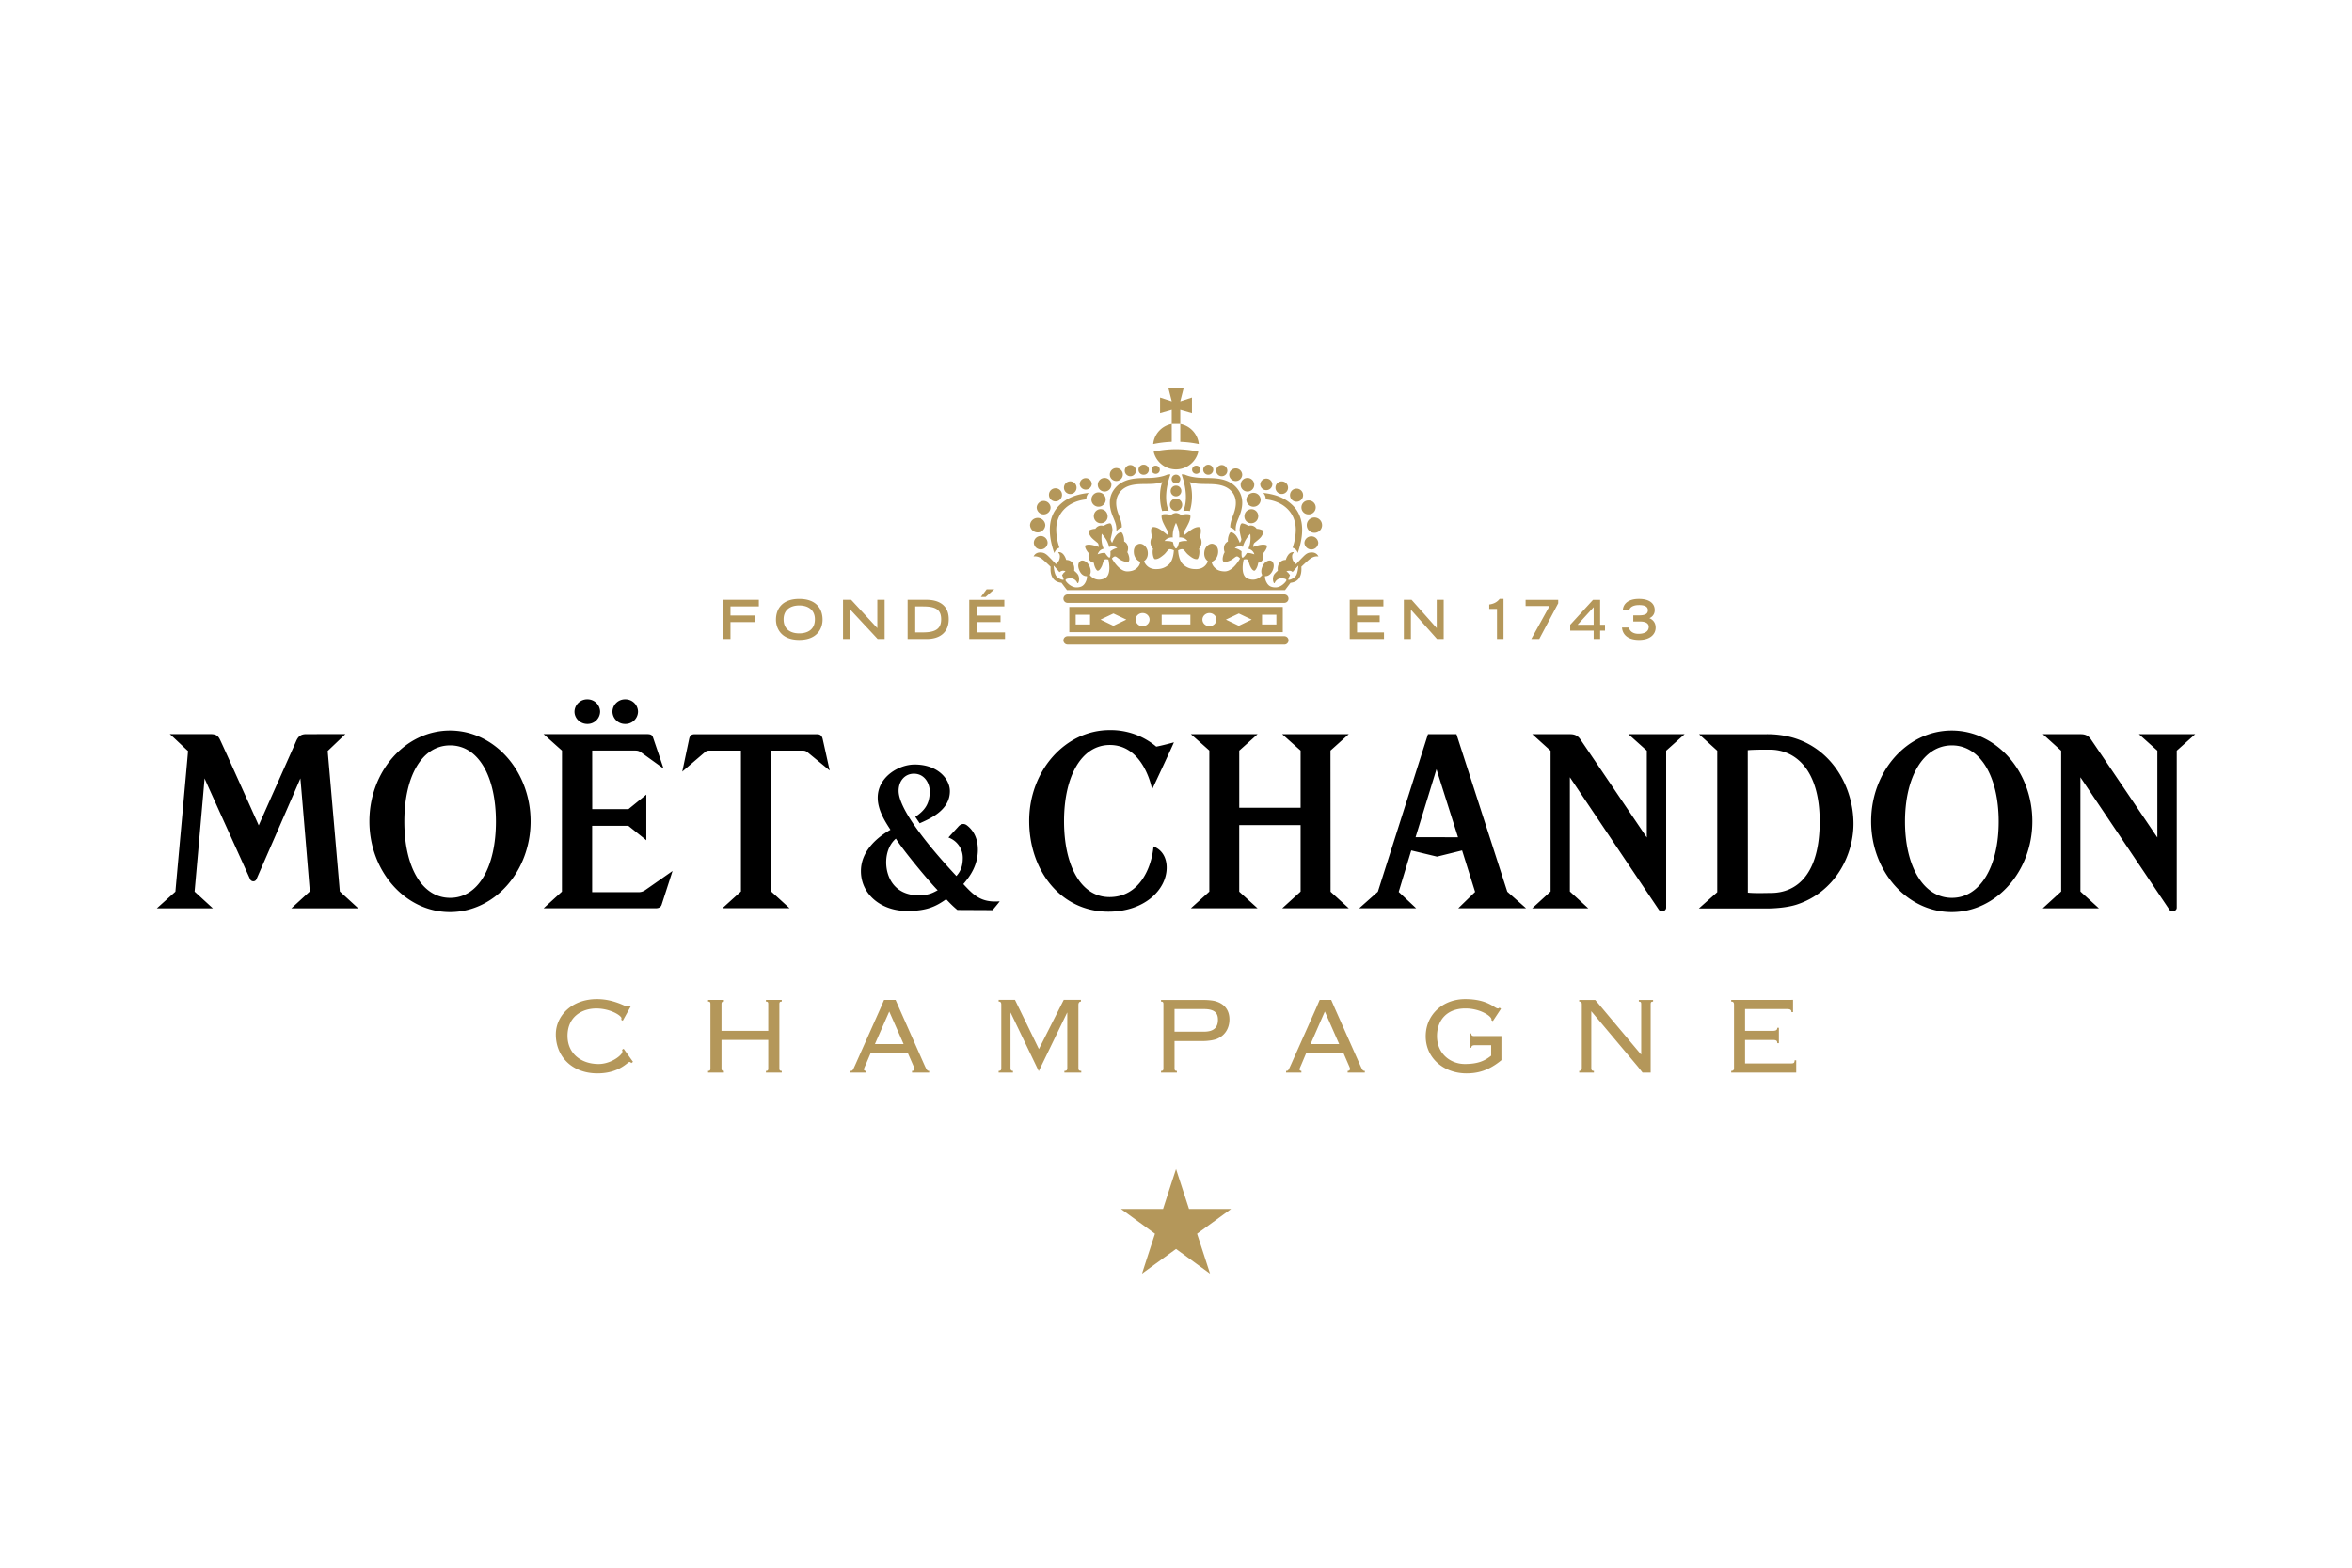 <svg xmlns="http://www.w3.org/2000/svg" width="150.004" height="99.999" fill="none" viewBox="166.883 -936.14 112.503 74.999"><path fill="none" stroke="none" d="M166.884-861.142h112.502v-74.999H166.884z"/><g stroke="none" stroke-linejoin="miter" stroke-width="1"><path fill="#b4975a" d="m197.161-885.338-.081.06c-.025-.034-.05-.054-.09-.054-.014 0-.032.009-.07.039-.173.133-.596.507-1.46.507-1.208 0-1.99-.8-1.99-1.865 0-.892.759-1.691 1.967-1.691.408 0 .743.091.99.179.192.067.308.128.398.161a.129.129 0 0 0 .052.013c.041 0 .061-.014.087-.046l.084.048-.377.68-.078-.048a.101.101 0 0 0 .016-.055c0-.017 0-.034-.011-.054-.103-.159-.597-.429-1.195-.429-.683 0-1.374.395-1.374 1.31 0 .854.657 1.348 1.487 1.348.5 0 .96-.299 1.102-.5a.21.21 0 0 0 .036-.111.099.099 0 0 0-.022-.066l.081-.053.448.627M204.162-885.063c0 .092-.006.159.114.159v.08h-.757v-.08c.119 0 .111-.067.111-.159v-1.323h-2.236v1.323c0 .092-.003.159.115.159v.08h-.757v-.08c.12 0 .113-.067.113-.159v-3.002c0-.094.007-.159-.113-.159v-.079h.757v.079c-.118 0-.115.065-.115.159v1.244h2.236v-1.244c0-.094.008-.159-.111-.159v-.079h.757v.079c-.12 0-.114.065-.114.159v3.002M208.525-885.75l-.223.527c-.036.08-.092.193-.095.245-.001.046.038.073.088.073l.002.08h-.733l.002-.08c.105 0 .104-.021.236-.311l1.189-2.67.178-.417h.553l.19.436 1.167 2.632c.138.309.16.33.248.33v.08h-.82v-.08c.073 0 .114-.033.115-.093 0-.041-.013-.065-.081-.225l-.23-.527h-1.786m.207-.438h1.373l-.687-1.56-.686 1.56M229.359-885.75l-.222.527c-.032.08-.092.193-.093.245 0 .046.039.073.087.073l.003.08h-.735l.003-.08c.106 0 .105-.021.238-.311l1.187-2.67c.067-.153.179-.417.179-.417h.553l.189.436 1.169 2.632c.138.309.152.33.25.33l-.001.08h-.822l.002-.08c.072 0 .109-.033.111-.093.003-.041-.01-.065-.08-.225l-.228-.527h-1.79m.212-.438h1.369l-.686-1.56-.683 1.56M214.65-884.825v-.08c.123 0 .127-.066.127-.158v-3.006c0-.081-.009-.154-.126-.154v-.083h.782l1.144 2.355 1.188-2.355h.822v.083c-.105 0-.121.104-.121.154v3.006c0 .092.002.158.137.158v.08h-.808v-.08c.136 0 .139-.066.139-.158v-2.628l-.008-.002-1.356 2.801-1.345-2.801-.007.002v2.628c0 .097.014.158.118.158v.08h-.686M222.533-888.065c0-.091.006-.159-.115-.159v-.078h1.956c.294 0 .488.023.605.05.495.126.712.458.712.881 0 .402-.19.767-.608.938-.13.052-.392.101-.689.101h-1.329v1.269c0 .092-.006.159.112.159v.08h-.759v-.08c.121 0 .115-.067.115-.159v-3.002m.532 1.283h1.405c.544 0 .671-.272.671-.57 0-.289-.117-.513-.671-.513h-1.405v1.083M237.48-886.136c-.138 0-.216.013-.216.121h-.079v-.68l.074-.002c0 .146.111.125.221.125h1.221l-.001.254v.572l.001.327c-.607.503-1.137.633-1.669.633-1.085 0-1.953-.727-1.953-1.775 0-1.031.815-1.781 1.888-1.781 1.091 0 1.409.448 1.561.448.023 0 .052-.002.076-.041l.077.054-.391.592-.078-.053c.011-.008.012-.014.012-.03.001-.151-.535-.522-1.244-.522-.944 0-1.361.623-1.361 1.322 0 .861.659 1.337 1.331 1.337.667 0 .98-.174 1.259-.398v-.503h-.729M245.374-885.697h.012v-2.367c0-.094.007-.16-.113-.16v-.078h.682v.078c-.12 0-.116.066-.116.16v3.239h-.389s-.182-.231-.203-.26l-2.248-2.677v2.7c0 .091.005.157.125.157v.08h-.703v-.08c.11 0 .125-.066.125-.157v-3.002c0-.094-.006-.16-.125-.16v-.078h.765s.181.209.203.238l1.985 2.367M249.826-888.064c0-.094-.014-.16-.135-.16v-.079h2.629c.214 0 .329-.004.329-.004v.587h-.076c0-.111-.057-.147-.248-.147h-1.971v1.046h1.285c.15 0 .257-.011.257-.149h.076v.739h-.076c0-.134-.068-.154-.246-.154h-1.296v1.123h2.11c.178 0 .26.015.26-.15h.077v.587H249.691v-.08c.121 0 .135-.066.135-.157v-3.002M223.137-880.213c.133.415.62 1.911.62 1.911s1.579 0 2.012.002l-1.626 1.184.62 1.911-1.626-1.182s-1.278.925-1.627 1.182c.131-.413.619-1.911.619-1.911l-1.624-1.184c.433-.002 2.011-.002 2.011-.002l.399-1.234.222-.677M201.457-907.444h1.723v.315h-1.356v.436h1.165v.314h-1.165v.809h-.367v-1.874ZM205.112-907.487c.826 0 1.116.483 1.116.995 0 .388-.228.967-1.116.967-.885 0-1.113-.579-1.113-.967 0-.512.293-.995 1.113-.995m.75.975c0-.448-.323-.663-.75-.663-.426 0-.747.215-.747.663 0 .53.397.674.747.674.351 0 .75-.144.75-.674M207.207-907.444h.389l1.252 1.354v-1.354h.349v1.874h-.334l-1.303-1.4v1.4h-.353v-1.874ZM210.297-907.444h.9c.595 0 1.066.254 1.066.927 0 .638-.432.948-1.048.948h-.918v-1.875m.737 1.559c.622 0 .867-.189.867-.627 0-.458-.254-.616-.867-.616h-.373v1.243h.373M213.245-907.442h1.678v.313h-1.312v.437h1.13v.313h-1.13v.494h1.345v.315h-1.711v-1.872m.833-.505h.364l-.413.368h-.228l.277-.368M231.444-907.444h1.611v.315h-1.261v.436h1.083v.312h-1.083v.496h1.289v.315h-1.639v-1.874ZM234.034-907.444h.37l1.202 1.354v-1.354h.333v1.874h-.32l-1.248-1.402v1.402h-.337v-1.874ZM238.118-907.22c.192-.029.357-.092.498-.268h.184v1.918h-.312v-1.44h-.37v-.21M241.002-907.148h-1.145v-.294h1.559v.164l-.906 1.708h-.38l.872-1.578ZM243.082-907.442h.34v1.192h.233v.283h-.233v.397h-.309v-.397h-1.122v-.283l1.091-1.192m.031.349-.77.843h.77v-.843M245.007-906.7h.262c.267 0 .437-.052.437-.248 0-.184-.178-.246-.42-.246-.377 0-.465.181-.465.237h-.311c0-.13.092-.531.771-.531.484 0 .751.208.751.531a.402.402 0 0 1-.254.39c.091.04.299.152.299.453 0 .322-.266.59-.791.59-.686 0-.807-.404-.817-.595h.33c.026.142.161.302.456.302.273 0 .489-.094.493-.335.003-.118-.089-.254-.407-.254h-.334v-.294M229.639-909.709c-.169 0-.26.04-.423.206-.142.141-.34.355-.34.355l-.13-.148c-.047-.076-.1-.3.004-.382.029-.025.011-.045-.014-.045 0 0-.134-.014-.241.142-.08.113-.108.23-.108.23s-.152-.012-.269.105c-.156.157-.112.411-.112.411s-.158.127-.197.215a.448.448 0 0 0 0 .36c.014.026.039.031.051 0a.348.348 0 0 1 .299-.208c.191-.001.26.04.258.092-.006.055-.241.339-.515.339-.211 0-.331-.065-.416-.206-.115-.189-.093-.332-.093-.332s.231.034.366-.274c.101-.24.036-.4-.06-.454-.121-.065-.315.037-.406.215-.151.299-.034.453-.034.453s-.225.348-.675.186c-.415-.146-.211-.919-.211-.919s.119-.033.173 0c.06.034.076.18.13.301.04.088.115.231.205.231.061 0 .173-.211.183-.376.165-.034.3-.145.244-.46 0 0 .199-.217.175-.361-.005-.021-.112-.067-.271-.042-.161.02-.385.104-.385.104s.004-.134.048-.183c.043-.044.274-.212.341-.313.063-.099.151-.247.08-.294a.735.735 0 0 0-.301-.081s-.062-.096-.168-.134l-.016-.007c-.106-.035-.215.002-.215.002a.698.698 0 0 0-.29-.121c-.085-.01-.116.16-.128.278-.012.115.074.418.082.481.005.063-.073.176-.073.176s-.09-.241-.193-.364c-.105-.123-.208-.15-.245-.14-.056.011-.148.239-.131.436-.232.126-.209.384-.156.513-.074.119-.13.354-.069.439.034.05.217.026.378-.063.118-.065.218-.178.284-.173.067.006.144.099.144.099s-.324.611-.722.617c-.33.003-.454-.145-.454-.145-.169-.136-.182-.308-.182-.308s.274-.094.307-.439c.026-.271-.13-.41-.268-.428-.171-.02-.353.148-.386.356-.059.345.166.475.166.475s-.113.418-.629.378a.801.801 0 0 1-.521-.192c-.261-.194-.274-.706-.274-.706s.132-.067.215-.051c.082.017.142.16.266.261.135.11.276.228.43.212.074-.004.144-.329.088-.493a.466.466 0 0 0 .045-.566s.097-.341.007-.448c-.024-.031-.128-.052-.307.035-.173.088-.431.313-.431.313s-.043-.133-.01-.192c.036-.058.205-.359.243-.478.04-.117.082-.297-.024-.314a.8.8 0 0 0-.379.033.439.439 0 0 0-.246-.098.435.435 0 0 0-.242.098.807.807 0 0 0-.381-.033c-.105.017-.062.197-.023.314.039.119.207.42.242.478.035.059-.009.192-.009.192s-.256-.225-.431-.313c-.178-.087-.282-.066-.308-.035-.088.107.01.448.01.448a.457.457 0 0 0 .047.566c-.058.162.013.488.086.493.155.016.295-.102.431-.212.12-.101.183-.244.263-.261.084-.016.214.051.214.051s-.012.512-.271.706a.811.811 0 0 1-.521.192c-.512.04-.635-.378-.635-.378s.231-.13.174-.475c-.036-.208-.217-.376-.39-.356-.135.017-.295.157-.269.428a.51.51 0 0 0 .307.439s-.01.172-.178.308c0 0-.126.148-.454.145-.4-.006-.726-.617-.726-.617s.078-.093.143-.099c.069-.005.169.106.286.173.163.089.345.113.38.063.06-.085.004-.32-.072-.439.055-.129.079-.387-.153-.513.014-.197-.076-.425-.132-.436-.036-.01-.14.017-.244.14-.104.122-.197.364-.197.364s-.076-.113-.07-.176c.007-.063.094-.366.084-.481-.016-.118-.043-.288-.13-.278a.685.685 0 0 0-.288.121s-.111-.037-.218-.002l-.017.007c-.103.038-.164.134-.164.134a.711.711 0 0 0-.302.081c-.071.047.017.195.081.294.066.101.296.269.34.313.043.049.045.183.045.183s-.22-.084-.384-.104c-.16-.025-.262.021-.268.042-.026.144.171.359.171.359-.053.317.08.427.247.462.012.165.12.376.183.376.091 0 .162-.143.204-.231.05-.121.07-.267.128-.301.057-.033.177 0 .177 0s.202.773-.213.918c-.452.163-.676-.185-.676-.185s.118-.154-.032-.453c-.092-.178-.287-.28-.406-.215-.097.054-.165.214-.059.454.131.308.362.273.362.273s.022.144-.09.331c-.087.143-.206.208-.415.208-.273 0-.514-.284-.52-.339-.002-.052.07-.093.26-.092.125.003.25.09.299.208.014.031.039.026.052 0 0 0 .085-.161 0-.36-.038-.088-.198-.215-.198-.215s.046-.256-.11-.412c-.116-.116-.272-.104-.272-.104s-.026-.117-.106-.23c-.106-.155-.239-.144-.239-.144-.026 0-.046.022-.015.047.103.082.05.306.002.382l-.128.146s-.199-.212-.34-.353c-.164-.166-.257-.206-.424-.206-.24 0-.309.193-.309.193s.168-.049.385.103c.124.089.429.387.429.387-.028.421.112.728.52.768l.265.352h10.429l.262-.35c.41-.042.55-.349.519-.77 0 0 .306-.298.432-.387.216-.152.385-.103.385-.103s-.07-.193-.309-.193m-11.895.998-.059.09s.101.202.066.222c-.008.009-.177-.01-.326-.161-.124-.125-.144-.522-.144-.522s.092.099.212.237c.085.097.069.08.069.08s.058-.055.137-.067c.078-.013.151.023.151.023s-.08.07-.106.098m2.214-.757c-.051.034-.215-.217-.215-.217s-.082-.005-.156.007c-.08.014-.2.057-.2.057s.048-.147.162-.215c.081-.046.133-.053.133-.053s-.03-.022-.077-.2c-.059-.241-.022-.516-.022-.516s.196.202.287.43c.071.173.062.209.062.209s.044-.022.136-.033a.393.393 0 0 1 .259.075s-.115.027-.198.072c-.066.037-.131.085-.131.085s.019.299-.04.299m3.175-.433c-.085 0-.145-.306-.145-.306s-.081-.032-.168-.043c-.096-.01-.235-.007-.235-.007s.09-.127.246-.158c.098-.023.157-.014.157-.014s-.02.002-.004-.188c.016-.248.146-.501.149-.506.004.005.134.258.153.506.015.19-.006.188-.006.188s.059-.009.157.012c.168.033.246.16.246.16s-.136-.006-.234.007c-.094.015-.17.043-.17.043s-.057.306-.146.306m3.138.137s-.053-.041-.132-.085c-.072-.04-.195-.074-.195-.074s.105-.088.255-.08c.096.002.137.031.137.031s-.007-.029.064-.198c.093-.231.287-.43.287-.43s.039.272-.024.514c-.048.178-.069.201-.069.201s.05.005.128.052a.363.363 0 0 1 .161.214s-.113-.038-.201-.056c-.081-.015-.157-.007-.157-.007s-.162.251-.214.218c-.057-.001-.04-.3-.04-.3m2.571 1.204c-.146.151-.314.17-.325.163-.035-.022.071-.224.071-.224s-.038-.056-.064-.088c-.026-.03-.107-.1-.107-.1s.091-.033.175-.023a.174.174 0 0 1 .12.062c.003-.006.02-.024.065-.075.119-.138.21-.237.21-.237s-.018.397-.145.522M228.311-905.303h-10.359a.199.199 0 0 1-.202-.2c0-.112.088-.2.202-.2h10.364c.112 0 .2.088.2.2a.2.2 0 0 1-.2.202l-.005-.002M228.311-907.298h.005a.2.2 0 0 0 .2-.203.198.198 0 0 0-.2-.198h-10.364a.199.199 0 0 0-.202.198.2.2 0 0 0 .202.203h10.359"/><path fill="#b4975a" d="M223.483-911.699c.097-.006.241-.012.312.008.137-.416.144-.98-.002-1.388.142.056.348.091.624.093l.137.003c.391.007.995-.019 1.306.44.237.355.118.776-.007 1.092-.137.349-.126.513-.123.545.043.01.172.064.259.181-.006-.275.028-.371.157-.676.129-.303.288-.828-.022-1.283-.414-.616-1.156-.577-1.633-.589h-.035c-.635-.01-.923-.171-.926-.171l-.128-.001c.222.62.287 1.289.081 1.746m-3.198.974a.518.518 0 0 1 .254-.181c.005-.032.019-.196-.121-.545-.127-.316-.245-.737-.003-1.092.307-.459.91-.435 1.302-.44l.137-.003c.275-.002.48-.037.623-.093-.146.408-.138.972-.003 1.388.073-.02.216-.014.314-.008-.207-.457-.141-1.126.082-1.746l-.127.001c-.005 0-.292.161-.925.171h-.039c-.476.012-1.219-.027-1.632.589-.308.455-.149.98-.02 1.283.127.305.163.401.158.676M218.822-912.246l.025-.004a.413.413 0 0 1 .115-.306c-.702.069-1.121.307-1.407.588-.664.65-.458 1.625-.28 2.178.038.106.012.04.04.109.07-.178.148-.217.241-.257l-.044-.147a2.642 2.642 0 0 1-.106-.739c.011-.84.649-1.341 1.416-1.422m9.89.278c-.286-.281-.705-.516-1.405-.588a.414.414 0 0 1 .118.307l.021.003c.767.081 1.404.582 1.418 1.422.004.199-.033.507-.105.739-.034.108-.035.114-.048.15a.353.353 0 0 1 .246.254l.037-.109c.176-.553.384-1.528-.282-2.178M216.883-911.015a.366.366 0 0 1-.731 0 .366.366 0 0 1 .731 0m.11.849a.33.33 0 0 0-.332-.33.328.328 0 0 0-.327.33.33.33 0 0 0 .659 0m.142-1.701a.333.333 0 0 0-.664 0c0 .185.15.336.333.336a.332.332 0 0 0 .331-.336m.547-.599a.31.31 0 0 0-.312-.312.312.312 0 1 0 0 .626.313.313 0 0 0 .312-.314m.695-.341a.302.302 0 0 0-.3-.304.303.303 0 0 0-.302.304c0 .166.134.303.302.303.166 0 .3-.137.3-.303m.729-.169a.288.288 0 0 0-.577 0 .29.29 0 0 0 .577 0M229.927-910.961c0 .003.003.004.006.004s.005-.001.005-.004c0-.002-.002-.006-.005-.006s-.006.004-.006.006m-.333-.982c0 .01.008.019.013.019.006 0 .012-.009.012-.019 0-.007-.006-.017-.012-.017-.005 0-.013.01-.013.017m-1.522-.997c0 .007.002.014.009.014.006 0 .009-.007.009-.014 0-.005-.003-.009-.009-.009-.007 0-.009.004-.009.009m1.318 1.926c0 .202.161.364.364.364a.364.364 0 0 0 .368-.364.367.367 0 0 0-.368-.368.365.365 0 0 0-.364.368m-.113.848a.332.332 0 0 0 .663 0 .332.332 0 0 0-.663 0m-.143-1.7c0 .187.15.334.332.334a.333.333 0 1 0 0-.665.332.332 0 0 0-.332.331m-.545-.599a.313.313 0 1 0 .625-.003.313.313 0 0 0-.625.003m-.696-.343a.3.3 0 1 0 .602 0 .3.3 0 1 0-.602 0m-.728-.169c0 .161.131.288.288.288.16 0 .29-.127.29-.288a.29.29 0 0 0-.578 0m1.781.391c0 .006.004.011.013.011.007 0 .01-.005.01-.011 0-.007-.003-.012-.01-.012-.009 0-.013.005-.013.012M222.163-913.472a.194.194 0 0 0 .197-.196.194.194 0 0 0-.197-.195c-.109 0-.2.087-.2.195 0 .109.091.196.2.196m-2.513 2.347a.329.329 0 0 0 .193-.43.328.328 0 0 0-.422-.208.339.339 0 0 0-.196.435.334.334 0 0 0 .425.203m.122-1.097a.342.342 0 1 0-.683.001.342.342 0 0 0 .683-.001m.272-.725a.325.325 0 1 0-.65-.002.325.325 0 0 0 .65.002m.547-.491a.309.309 0 0 0-.31-.308.31.31 0 0 0-.312.308.31.31 0 1 0 .622 0m.628-.185a.269.269 0 0 0-.268-.268.27.27 0 0 0-.268.268.27.27 0 0 0 .268.267c.149 0 .268-.12.268-.267m.617-.043a.24.24 0 0 0-.24-.241.24.24 0 1 0 0 .479c.133 0 .24-.106.24-.238M223.904-913.668c0 .109.089.196.202.196a.198.198 0 0 0 .199-.196.198.198 0 0 0-.199-.195.197.197 0 0 0-.202.195m2.718 2.543a.334.334 0 0 0 .425-.203.334.334 0 0 0-.195-.433.333.333 0 0 0-.425.206c-.061.177.021.371.195.43m-.122-1.096a.343.343 0 0 0 .685 0 .341.341 0 0 0-.344-.341.34.34 0 0 0-.341.341m-.272-.726a.325.325 0 1 0 .65-.002.325.325 0 0 0-.65.002m-.549-.489a.31.31 0 0 0 .623 0 .312.312 0 0 0-.623 0m-.623-.187c0 .147.118.267.264.267.149 0 .27-.12.27-.267a.27.27 0 0 0-.27-.268.267.267 0 0 0-.264.268m-.62-.043a.24.24 0 0 0 .242.238.239.239 0 1 0 0-.479.245.245 0 0 0-.242.241M223.391-912.65a.256.256 0 1 0-.512 0 .256.256 0 0 0 .512 0m.04.661a.297.297 0 0 0-.294-.298.294.294 0 0 0-.293.298c0 .161.128.294.293.294a.294.294 0 0 0 .294-.294m-.086-1.233a.212.212 0 0 0-.209-.21.21.21 0 1 0 .209.21M222.77-917.575h.731l-.162.635.559-.181v.742l-.559-.16v.677h-.408v-.677l-.558.16v-.742l.56.181-.163-.635ZM222.931-915.861v.857c-.303.013-.6.048-.887.109.046-.486.414-.878.887-.966M223.339-915.86c.472.087.837.479.887.965a5.195 5.195 0 0 0-.887-.108v-.857M224.201-914.53a1.096 1.096 0 0 1-2.135 0 4.88 4.88 0 0 1 2.135 0M218.031-905.896h10.211v-1.206h-10.211v1.206m.992-.368h-.687v-.467h.687v.467m1.119.063-.617-.297.617-.293.617.293-.617.297m1.395.019a.326.326 0 0 1-.333-.316c0-.172.151-.314.333-.314.189 0 .334.142.334.314 0 .175-.145.316-.334.316m2.285-.082h-1.372v-.467h1.372v.467m.911.082c-.182 0-.335-.141-.335-.316 0-.172.153-.314.335-.314.183 0 .336.142.336.314 0 .175-.153.316-.336.316m1.406-.019-.618-.297.618-.293.616.293-.616.297m1.797-.063h-.686v-.467h.686v.467Z"/><path fill="#000" d="M188.416-893.185c-1.367 0-2.192-1.507-2.192-3.648s.825-3.646 2.192-3.646c1.362 0 2.189 1.505 2.189 3.646s-.827 3.648-2.189 3.648m-.009-8.003c-2.129 0-3.854 1.944-3.854 4.342 0 2.398 1.725 4.342 3.854 4.342 2.128 0 3.856-1.944 3.856-4.342 0-2.398-1.728-4.342-3.856-4.342M205.959-901.013h-5.835c-.164 0-.238.056-.275.217l-.332 1.574c.072-.067 1.002-.861 1.07-.92.076-.07.13-.087.248-.087h1.489v6.739s-.778.701-.881.799h3.204l-.877-.799v-6.739h1.477c.121 0 .171.006.274.089.039.034.923.757 1.047.863-.013-.065-.305-1.383-.337-1.519-.041-.166-.137-.217-.272-.217M182.557-900.211l.847-.807-1.88.002c-.278 0-.394.141-.481.348-.07.167-1.466 3.291-1.784 4.016-.12-.275-1.682-3.745-1.815-4.021-.103-.224-.173-.345-.49-.345h-1.95c.127.103.697.653.873.81-.015.226-.563 6.24-.604 6.726l-.888.798h2.68l-.874-.8c.01-.126.464-5.194.477-5.417.066.169 2.139 4.729 2.176 4.822.057.13.249.144.308 0 .026-.064 1.987-4.546 2.099-4.822.026.236.438 5.197.451 5.409l-.882.808h3.198l-.881-.808c-.013-.185-.545-6.329-.58-6.719M197.397-893.458h-2.19v-3.173h1.731c.023.018.793.633.86.69v-2.183l-.854.694h-1.733l-.002-2.801h2.036c.134 0 .191.016.287.076.025.019 1.053.757 1.091.787-.008-.03-.468-1.383-.495-1.462-.048-.147-.099-.188-.315-.188h-4.929s.823.74.881.787l-.003 6.747-.877.798h5.359c.19 0 .265-.087.294-.193.013-.04.49-1.512.514-1.59-.024.015-1.22.855-1.308.913a.545.545 0 0 1-.347.098m-2.421-8.047a.601.601 0 0 0 .612-.588.602.602 0 0 0-.612-.589.603.603 0 0 0-.613.589c0 .324.276.588.613.588m1.814 0a.6.6 0 0 0 .611-.588.6.6 0 0 0-.611-.589.6.6 0 0 0-.612.589.6.6 0 0 0 .612.588M228.213-901.016s.852.762.882.785v2.735h-2.935v-2.733s.699-.622.877-.787h-3.191s.741.654.883.783v6.749l-.883.797h3.189s-.706-.639-.876-.795v-3.184h2.936v3.18l-.878.799h3.182s-.774-.702-.871-.793l-.004-6.751.875-.785h-3.186ZM219.971-900.498c1.424 0 1.918 1.597 2.02 2.124.17-.348.976-2.081 1.044-2.251-.112.034-.59.158-.845.206a3.378 3.378 0 0 0-2.226-.791c-2.129 0-3.852 1.945-3.852 4.343 0 2.401 1.529 4.344 3.788 4.344 1.736 0 2.759-1.049 2.788-2.059.011-.283-.06-.837-.63-1.064-.091 1.042-.68 2.424-2.104 2.424-1.363 0-2.175-1.491-2.175-3.632 0-2.139.828-3.644 2.192-3.644M260.248-893.185c-1.364 0-2.243-1.507-2.243-3.648s.879-3.646 2.243-3.646c1.364 0 2.238 1.505 2.238 3.646s-.877 3.648-2.238 3.648m-.01-8.003c-2.127 0-3.853 1.944-3.853 4.342 0 2.398 1.726 4.342 3.853 4.342 2.129 0 3.858-1.944 3.858-4.342 0-2.398-1.729-4.342-3.858-4.342M210.836-893.306c-1.193 0-1.565-.903-1.565-1.575 0-.57.241-.953.464-1.136.375.597 1.625 2.093 2 2.469-.17.083-.389.242-.899.242m2.126-.538c.358-.411.696-.929.696-1.644 0-.607-.261-.962-.516-1.16-.15-.12-.304-.076-.415.05-.03.039-.296.319-.477.527.438.159.686.566.686.969 0 .332-.068.61-.306.873-.447-.481-2.764-2.955-2.764-4.077 0-.481.309-.818.73-.818.526 0 .759.483.759.841 0 .58-.218.907-.691 1.222.055.077.151.226.211.309.433-.199 1.444-.595 1.444-1.539 0-.561-.556-1.272-1.687-1.272-.753 0-1.765.588-1.765 1.591 0 .641.43 1.245.609 1.53-.493.281-1.412.932-1.412 1.978 0 1.111.966 1.907 2.212 1.907.98 0 1.409-.243 1.864-.562.153.152.252.273.538.514l1.684.008c.045-.06.262-.31.34-.422-.904.076-1.254-.307-1.74-.825M234.594-896.086l1-3.253 1.03 3.255-2.03-.002m1.955-4.93h-1.361l-2.397 7.536-.894.793h2.725l-.835-.783.6-1.984 1.233.297 1.2-.297.622 1.984-.805.783h3.242l-.898-.793-2.432-7.536ZM245.655-900.226v4.155s-3.133-4.636-3.193-4.716c-.1-.137-.233-.227-.468-.227h-1.818l.876.791v6.733l-.881.806h2.684l-.88-.806v-5.463l4.246 6.323c.088.151.359.092.359-.085v-7.511l.882-.788h-2.687l.88.788ZM269.195-901.014l.881.788v4.155s-3.133-4.636-3.192-4.716c-.098-.137-.232-.227-.469-.227h-1.816l.876.791v6.733l-.883.806h2.687l-.884-.806v-5.463l4.249 6.323c.086.151.359.092.359-.085v-7.511l.882-.788h-2.69ZM251.582-893.419c-.252 0-.739.022-1.094-.015l-.004-6.815c.287-.03.928-.026 1.051-.026 1.229 0 2.389.962 2.389 3.435 0 2.499-1.07 3.421-2.342 3.421m1.076-7.425a4.522 4.522 0 0 0-1.298-.169h-3.207l.871.789v6.767l-.88.78h3.251c.37 0 .97-.04 1.424-.185 1.831-.595 2.721-2.336 2.721-3.87 0-1.684-.961-3.543-2.882-4.112"/></g></svg>